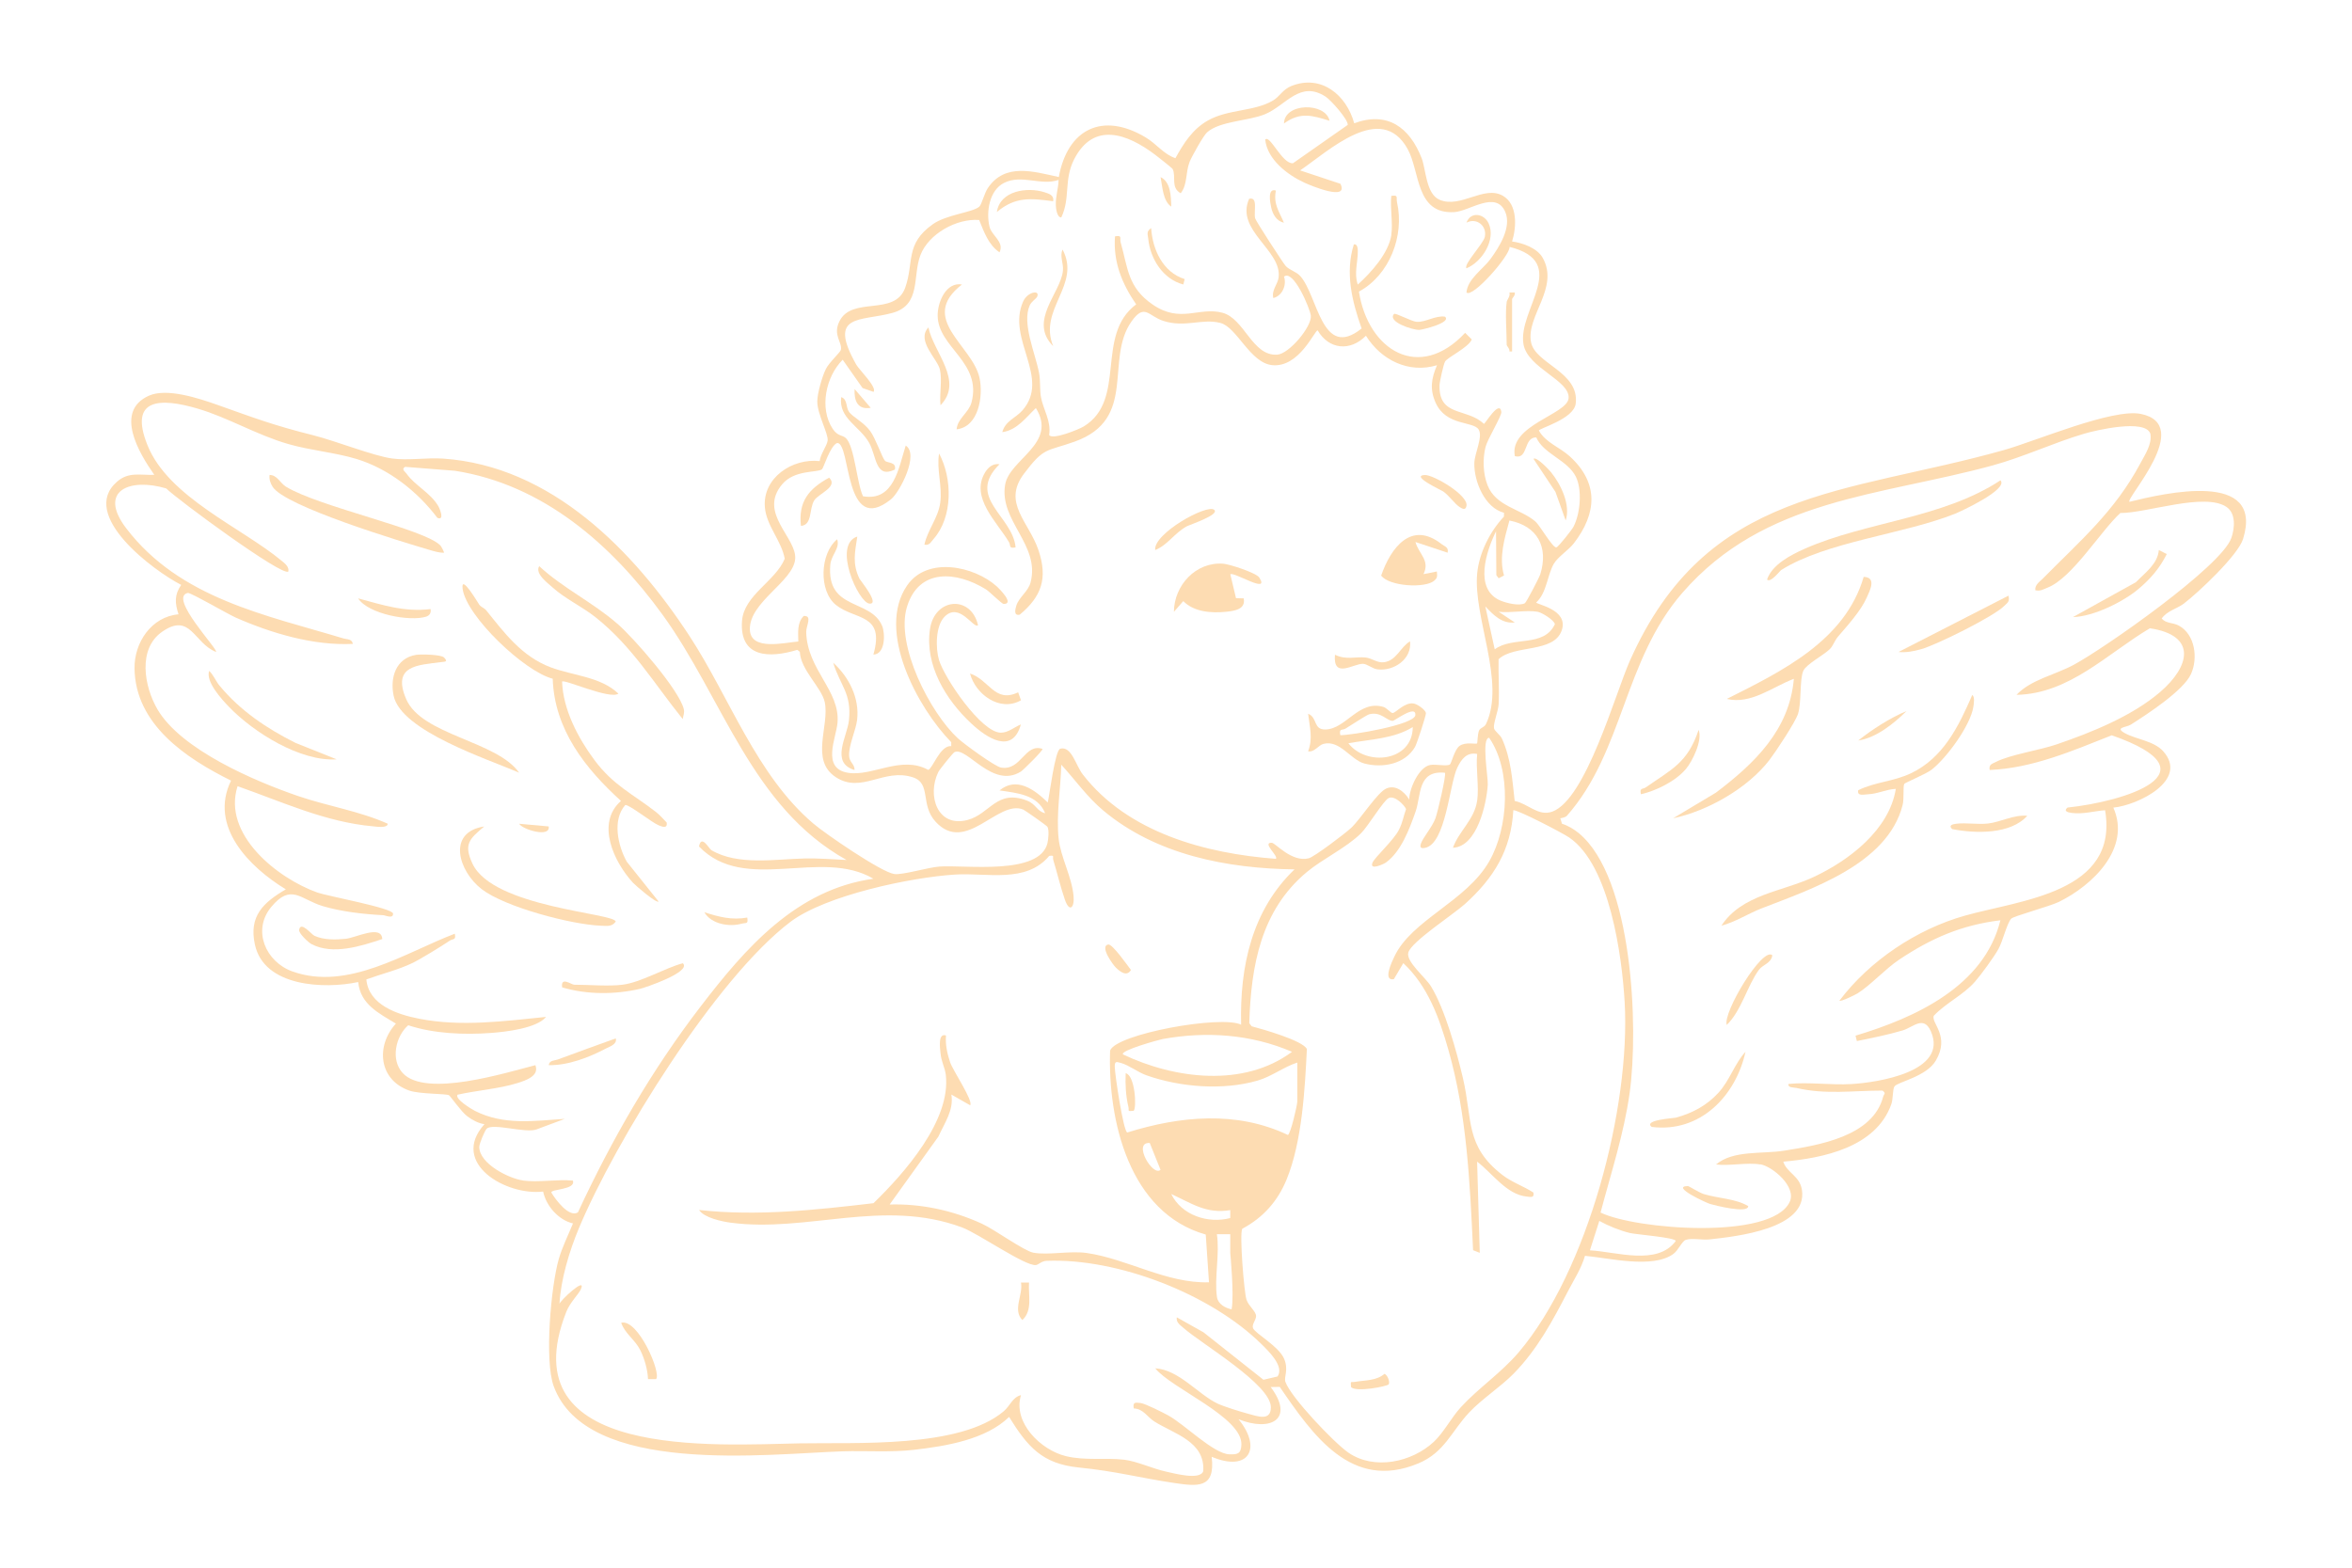 <?xml version="1.0" encoding="UTF-8"?>
<svg xmlns="http://www.w3.org/2000/svg" id="Calque_1" data-name="Calque 1" width="450" height="300" viewBox="0 0 450 300">
  <defs>
    <style>
      .cls-1 {
        fill: #fddcb2;
      }
    </style>
  </defs>
  <path class="cls-1" d="M259.04,23.61c6.4-2.39,10.66.75,12.97,6.69.82,2.11.81,6.84,3.44,7.94,4.03,1.68,8.48-2.84,12.08-.78,2.87,1.64,2.63,6.03,1.77,8.75,2.05.27,4.82,1.27,5.86,3.13,3.23,5.75-3.17,11.07-2.24,16.1.77,4.21,9.28,5.67,8.56,11.78-.36,3.02-7.16,4.76-7.04,5.19,1.27,2.28,3.99,3.18,5.88,4.9,5.58,5.08,5.25,10.89.79,16.67-1.01,1.31-3.03,2.56-3.81,3.89-1.25,2.12-1.37,5.61-3.37,7.41-.17.37,6.28,1.3,4.87,5.36-1.52,4.38-9.09,2.69-12.08,5.51-.07,2.87.17,5.77.01,8.63-.07,1.28-1.06,3.7-.89,4.57.12.59,1.19,1.25,1.53,2.01,1.75,3.91,1.95,7.72,2.43,11.91,2.56.52,4.52,3.01,7.19,2.05,6.43-2.33,12.04-22.53,14.83-28.83,14.72-33.19,41.21-31.81,71.57-40.36,6.17-1.74,20.81-8.03,26.22-6.92,10.21,2.09-3,16.19-2.19,16.82,6.78-1.67,25.82-6.12,21.74,7.11-.96,3.1-8.51,10.21-11.35,12.38-1.2.92-3.23,1.39-4.22,2.84.84.99,2.15.75,3.26,1.35,3.15,1.69,3.72,6.27,2.34,9.29-1.45,3.18-8.46,7.73-11.51,9.67-.87.55-3.14.51-1.15,1.62,2.15,1.21,5.54,1.47,7.33,3.45,5.01,5.56-4.84,10.36-9.52,10.81,3.45,7.79-3.99,14.9-10.44,18.05-1.71.84-8.66,2.71-9.11,3.21-.82.91-1.61,4.32-2.43,5.79-.86,1.55-3.32,4.92-4.51,6.28-2.26,2.57-5.54,4.03-7.88,6.52-.47,1.46,3.16,3.86.4,8.57-1.81,3.08-7.35,4.08-7.9,4.93-.4.61-.22,2.32-.63,3.47-2.96,8.18-12.96,10.25-20.65,10.93.67,2.14,3.16,2.69,3.57,5.42,1.12,7.45-12.55,8.89-17.7,9.46-1.38.15-3.37-.31-4.53.09-.73.25-1.39,1.99-2.41,2.72-3.97,2.83-12.27.74-16.87.33-.7,2.43-2.1,4.55-3.25,6.77-2.91,5.6-5.82,11.1-10.4,15.78-2.43,2.48-6.11,4.87-8.5,7.42-3.4,3.61-4.7,7.66-9.75,9.76-12.75,5.31-20.12-5.35-26.5-14.65l-1.73.03c4.65,6.19-.05,8.62-6.16,6.16,4.57,5.57,1.97,10.18-5.13,7.19.73,6.12-2.66,5.68-7.31,4.99-6.54-.98-11-2.23-18.1-2.94-7.06-.71-9.82-4-13.35-9.68-4.45,4.34-12.07,5.59-18.18,6.29-4.51.52-9.15.15-13.63.29-14.47.48-49.02,4.76-55.32-12.46-1.8-4.91-.53-19.15.98-24.37.63-2.19,1.84-4.65,2.71-6.78-2.75-.63-5.15-3.35-5.71-6.1-7.04.86-17.94-5.42-11.23-12.89-1.23-.19-2.35-.81-3.33-1.55-1.08-.81-3.22-3.86-3.45-3.99-.55-.32-5.62-.2-7.59-.89-5.87-2.05-6.47-8.54-2.57-12.82-3.23-1.96-6.82-3.69-7.21-7.95-6.5,1.38-18.02.93-19.77-7.18-1.18-5.44,1.59-8.02,5.92-10.56-6.96-4.23-14.77-12.03-10.48-20.81-8.61-4.26-18.33-10.74-18.47-21.48-.06-4.96,3.24-9.88,8.42-10.34-.7-2.12-.82-3.74.51-5.63-5.2-2.66-19.64-13.33-12.29-19.74,2.23-1.95,4.41-1.23,7.15-1.32-2.92-4.14-7.73-12.16-1.03-15.15,3.44-1.53,9.56.51,13.13,1.77,7.21,2.56,10.7,3.9,18.32,5.81,4.22,1.06,11.52,3.96,15.07,4.44,3.02.42,6.63-.19,9.73.02,20.71,1.41,36.48,17.6,47.17,33.95,7.72,11.82,12.78,26.59,23.68,35.88,2.33,1.99,13.02,9.32,15.5,9.67,1.59.22,6.45-1.27,8.63-1.43,4.87-.36,19.15,1.77,20.68-4.48.18-.74.34-2.53,0-3.12-.14-.25-4.36-3.2-4.64-3.31-4.86-1.97-10.94,8.61-16.74,2.36-3.01-3.25-.82-7.34-4.32-8.51-5.61-1.87-9.87,3.2-14.82-.06s-1.14-9.81-2.09-14.34c-.58-2.76-4.63-6.18-4.77-9.63l-.48-.38c-5.28,1.61-11.09,1.59-10.58-5.53.35-4.92,6.4-7.6,8.17-11.9-.61-3.44-3.51-6.31-3.8-9.87-.46-5.62,5.26-9.41,10.49-8.82.11-1.28,1.37-2.88,1.52-3.91.19-1.28-2.01-5.1-1.98-7.55.02-1.54.92-4.69,1.62-6.12.64-1.32,2.81-3.24,2.9-3.72.29-1.46-1.6-2.8-.28-5.46,2.42-4.88,10.59-.86,12.58-6.42,1.73-4.85-.08-8.36,5.3-12.16,2.61-1.84,7.56-2.23,8.86-3.34.49-.42.96-2.56,1.67-3.6,3.3-4.85,8.71-3.13,13.56-2.08,1.67-9.17,8.34-12.52,16.59-7.6,2.15,1.28,3.46,3.24,5.72,3.99,1.58-2.84,3.25-5.52,6.18-7.19,3.89-2.23,8.89-1.68,12.55-3.88,1.21-.73,1.81-2.08,3.43-2.73,5.74-2.31,10.57,1.71,12.05,7.13ZM266.19,44.93c.34-2.22-.25-5.13,0-7.44,1.46-.23.89.3,1.1,1.23,1.45,6.4-1.44,13.92-7.29,17.08,1.76,11.25,11.53,17.32,20.32,7.89l1.27,1.27c-.65,1.58-4.66,3.4-5.12,4.25-.29.53-1.03,3.81-1.05,4.5-.17,6.13,5.28,4.29,8.49,7.41.23,0,3.01-4.74,3.34-2.29.1.72-2.67,5.25-3.03,6.71-.57,2.26-.48,5.08.37,7.27,1.59,4.14,6.35,4.54,9.17,6.99.9.78,3.32,5.11,4.02,4.95.37-.08,2.96-3.35,3.26-3.93,1.31-2.49,1.71-7.02.48-9.56-1.57-3.23-6.24-4.39-7.59-7.56-2.5-.03-1.48,4.3-4.1,3.59-1.14-5.93,9.96-7.95,10.28-11.05.36-3.45-7.84-5.76-8.63-10.38-1.12-6.62,9.06-15.67-2.65-18.61.07,1.69-7.14,9.88-8.25,8.72.17-2.56,3.23-4.52,4.61-6.43,1.66-2.28,4.05-6.05,2.82-8.96-1.79-4.23-6.85-.16-9.76.01-7.45.44-6.52-7.76-8.95-12.11-5.08-9.09-15.07.4-20.55,4.13l7.71,2.56c1.69,3.42-5.63.38-6.95-.24-3.23-1.5-7.06-4.44-7.44-8.22.9-1.02,3.24,4.7,5.31,4.53l10.48-7.34c.09-1.04-3.25-4.77-4.23-5.4-4.9-3.19-7.57,1.66-11.56,3.34-3.17,1.33-8.69,1.3-11.14,3.5-.68.61-2.93,4.62-3.33,5.65-.8,2.08-.37,4.3-1.7,5.99-1.95-1.07-.84-3.17-1.53-4.62-.1-.21-2.85-2.36-3.39-2.77-5.3-3.99-11.73-6.39-15.46.88-2.03,3.96-.68,7.42-2.47,11.14-.84.01-1.02-1.77-1.04-2.32-.06-1.77.48-3.16.53-4.86-3.37,1.18-7.08-1.14-10.46.58-2.79,1.42-3.42,5.5-2.78,8.3.42,1.86,2.9,2.9,1.94,4.98-2.13-1.43-2.99-3.97-3.9-6.19-4.31-.34-9.67,2.65-11.23,6.71s.18,9.55-5.36,11.07c-6.11,1.68-12.51.03-6.91,9.92.53.94,4.07,4.4,3.28,5.19l-2.08-.73-3.81-5.42c-3.22,3.22-4.52,9.25-1.92,13.21.98,1.49,1.87,1.15,2.55,1.81,1.66,1.62,2.08,8.64,3.26,11.11,5.94,1.02,6.81-5.45,8.17-9.7,2.63,1.65-1.13,8.93-2.82,10.28-9.04,7.25-7.61-10.78-10.28-10.78-1.33.45-2.63,4.82-2.91,5.03-.92.71-5.24.03-7.64,2.89-4.64,5.52,2.84,10.19,2.5,14.28-.36,4.34-8.8,8.22-8.67,13.5.11,4.15,6.61,2.51,9.27,2.29-.02-1.69-.27-3.57,1.03-4.88,1.73-.12.45,1.88.48,3.08.19,7.24,6.51,11.18,5.99,17.35-.25,2.94-3.14,8.76,2.03,9.58,4.65.74,10.19-3.4,15.32-.56.84-.2,2.27-4.74,4.41-4.55v-.75c-6.46-6.6-14.41-21.36-8.43-30.01,3.84-5.57,12.78-3.73,17.17.22.42.38,3.45,3.39,1.28,3.33-.36,0-2.73-2.39-3.37-2.78-5.66-3.5-12.83-4.08-15.11,3.31s4.48,20.34,9.72,25.18c1.15,1.06,7.1,5.42,8.28,5.61,3.88.64,4.51-4.72,7.92-3.58.2.22-3.66,4.04-4.13,4.34-5.43,3.41-10.35-4.84-12.71-3.72-.27.13-2.83,3.27-3.1,3.82-2.18,4.48-.18,10.67,5.58,9.17,4.32-1.13,5.58-5.96,11.4-3.71,1.76.68,1.88,2.06,3.47,2.41-1.46-3.57-5.38-3.86-8.73-4.36,3.27-2.72,6.75-.12,9.23,2.31.33-1.43,1.4-10.03,2.38-10.29,2.16-.59,2.99,3.21,4.3,4.9,8.63,11.16,23.49,15.16,36.96,16.17.57-.51-2.76-3.17-.77-3.07.68.03,3.79,3.78,7.05,2.97,1.07-.27,6.99-4.76,8.1-5.8,1.93-1.81,5.06-6.88,6.82-7.59,2.21-.9,4.03,1.57,4.31,2.17,0-2.08,1.84-6.25,4.02-6.64,1.05-.19,3.14.29,3.76-.09.28-.17.89-2.87,1.84-3.55,1.19-.85,3.13-.27,3.36-.49.09-.08.09-1.73.37-2.43.24-.61,1.01-.58,1.34-1.27,3.82-8.04-2.51-20.48-1.68-28.88.38-3.87,2.45-8,5.11-10.81l.02-.74c-3.69-.95-5.76-6.02-5.68-9.5.04-1.87,1.68-5.04.83-6.43-1.02-1.65-6.21-.62-8.23-5.12-1.16-2.58-.83-4.66.26-7.19-5.43,1.64-10.69-.99-13.6-5.64-3,3.05-7.08,2.66-9.24-1.03-.58,0-3.53,7.16-8.68,6.66-4.26-.42-6.75-7.27-9.93-8.08-3.55-.91-6.7.96-10.91-.39-2.87-.92-3.58-3.44-6.08.09-5.2,7.35,1.22,18.68-10.88,23.01-5.44,1.95-5.81.95-9.73,6.18-4.17,5.56.99,9.19,2.81,14.63,1.77,5.3.63,8.8-3.6,12.31-1.21.26-.85-1.04-.66-1.69.48-1.63,2.28-2.73,2.73-4.46,1.91-7.21-6.05-11.81-4.86-18.73.84-4.9,10.1-7.84,5.88-14.66-1.9,1.81-3.6,4.22-6.42,4.61.55-2.14,2.58-2.72,3.82-4.13,5.53-6.26-3.08-13.67.17-20.88.85-1.88,3.27-2.27,2.68-.92-.17.4-1.08.9-1.42,1.66-1.54,3.44,1.05,9.13,1.77,12.89.32,1.67.11,3.28.38,4.71.44,2.36,1.98,4.54,1.56,7.22.61,1,5.68-1.07,6.62-1.64,8.34-5.1,2.1-17.44,10.03-23.36-2.71-3.96-4.42-8.1-4.05-13.02,1.48-.25.85.33,1.09,1.19,1.39,4.85,1.31,8.57,6.13,11.87,5.34,3.66,8.85.37,13.33,1.56,4.24,1.12,5.71,8.36,10.51,8.02,2.26-.16,6.61-5.35,6.41-7.44-.13-1.34-3.34-8.96-5.13-7.49.54,1.59-.31,3.67-2.05,4.1-.38-1.5.85-2.66,1.01-3.9.71-5.25-8.35-9.04-5.63-15.1,1.75-.41.84,2.38,1.14,3.73.12.53,5.21,8.34,5.81,9.08.67.82,2.03,1.1,2.81,1.96,3.42,3.76,4.11,16.19,11.76,10.05-1.84-5.17-3.19-10.69-1.49-16.09.68-.16.76.83.76,1.27.02,2.06-.76,4.35,0,6.42,2.55-2.31,5.87-5.97,6.42-9.5ZM100.1,225.92c2.9.39,6.51-.28,9.5,0,.67,1.79-4.33,1.6-4.1,2.3.76,1.32,3.38,4.85,5.07,3.79,6.46-13.92,14.13-27.24,23.48-39.41,8.54-11.13,18.26-22.38,33.06-24.44-10.11-5.96-24.58,2.95-33.37-6.17.44-2.42,1.94.46,2.36.7,5.12,3.01,12.31,1.7,17.89,1.59,2.68-.05,5.33.16,7.98.29-18.22-10.14-23.61-30.93-35.21-46.94-9.71-13.39-22.84-24.91-39.73-27.54l-9.51-.75c-.81.44-.03.89.25,1.29,1.69,2.37,4.56,3.62,6.09,6.23.31.54,1.24,2.83-.18,2.24-3.82-5.07-9.33-9.39-15.44-11.26-4.18-1.27-8.75-1.62-13.06-2.86-5.99-1.71-11.56-5.08-17.35-6.78-7.04-2.07-13.3-2.12-9.6,7.03,4.02,9.96,18,15.72,25.66,22.09.63.52,1.44,1.12,1.28,2.05-1.11,1.06-21.35-13.87-23.37-15.9-6.96-2.08-13.16.42-7.64,7.64,10.27,13.45,26.76,16.59,41.57,21.07.69.21,1.6.04,1.78,1.04-7.51.37-15.58-2.03-22.42-5.04-1.43-.63-8.63-4.81-9.14-4.71-3.84.78,5.87,10.84,5.38,11.29-4.24-1.66-4.87-7.65-10.3-3.87-4.73,3.29-3.45,10.47-.92,14.83,4.51,7.75,18.7,13.81,27,16.64,5.65,1.93,11.6,2.83,17.07,5.27,0,.92-2.22.55-2.81.5-9.12-.81-17.41-4.7-25.92-7.68-2.95,9.23,7.63,17.63,15.29,20.36,1.91.68,14.39,2.95,14.46,4.02s-1.52.33-1.83.31c-3.75-.19-8.04-.67-11.62-1.74-4.28-1.29-6.05-4.45-9.87.18-3.69,4.48-1.02,10.49,4.04,12.31,10.58,3.82,21.65-3.61,31.09-7.21.29,1.3-.33.9-.96,1.33-1.56,1.06-5.67,3.57-7.14,4.28-2.78,1.33-5.93,2.08-8.82,3.14.46,4.91,5.94,6.71,10.15,7.53,7.99,1.56,16.23.45,24.24-.36-1.78,2.18-7.69,2.86-10.53,3.07-5.17.38-10.92.15-15.85-1.47-2.45,2.15-3.38,6.64-1.05,9.15,4.41,4.76,19.72-.07,25.38-1.51.8,2.02-1.74,2.9-3.49,3.44-3.42,1.07-7.87,1.41-11.4,2.21-.58.81,2.69,2.77,3.32,3.09,5.5,2.8,11.32,1.93,17.21,1.53l-5.42,2.02c-2.06.79-8.3-1.25-9.52-.15-.38.35-1.45,2.91-1.44,3.53.06,3.22,5.7,6.04,8.42,6.4ZM336.79,222.84c-2.43-.44-5.9.32-8.47,0,3.34-2.79,8.77-1.96,13.02-2.64,6.64-1.06,16.97-2.7,18.96-10.33.14-.53.63-.6-.13-1.17-5.7,0-10.78.81-16.46-.5-.57-.13-1.66,0-1.53-.77,4.01-.4,8.06.26,12.08.02,4.94-.3,18.57-2.34,15.17-10.08-1.38-3.15-3.42-.76-5.41-.18-2.89.85-5.8,1.44-8.75,2.03l-.26-1.03c11.4-3.42,24.61-9.43,27.72-22.08-7.45.91-13.23,3.43-19.38,7.54-2.65,1.77-5.5,4.93-7.97,6.46-.47.29-3.18,1.62-3.45,1.39,5.75-7.64,14.78-13.68,24.02-16.28,10.68-3.01,29.49-4.37,26.81-20.17-2.14.16-4.23.81-6.43.51-.7-.09-1.59-.34-.76-1.02,10.69-1.11,29-6.65,8.47-13.83-7.52,2.97-15.15,6.29-23.36,6.64-.21-1.09.51-1.19,1.25-1.57,2.74-1.39,8.26-2.2,11.56-3.33,6.65-2.28,14.4-5.39,19.78-10,5.78-4.96,7.1-10.87-1.94-12.22-8.16,4.84-15.39,12.54-25.52,12.74,2.74-2.91,7.33-3.8,10.94-5.74,5.87-3.16,28.21-18.78,30.16-24.26.66-1.86.91-4.71-.91-5.95-4.16-2.84-15.32,1.19-20.32,1.15-3.85,3.54-9.21,12.45-13.94,14.29-.79.31-1.35.72-2.33.49-.13-1.05.88-1.66,1.53-2.32,7.05-7.15,13.66-12.74,18.58-21.98.91-1.71,2.26-3.68,1.9-5.65-.95-2.91-10.52-.64-12.68,0-5.85,1.73-11.56,4.45-17.54,6.08-21.51,5.88-43.6,6.28-59.32,24.37-11.24,12.94-11.25,30.36-22.07,42.64-.27.31-.86.43-1.28.5l.32,1.05c1.14.33,2.32,1.06,3.23,1.81,10.32,8.54,11.46,37.15,9.72,49.67-1.09,7.84-3.56,15.31-5.57,22.92,6.62,3.25,32.79,5.33,36.2-2.06,1.32-2.87-3.26-6.75-5.64-7.18ZM291.76,115.42c.27-.16,2.73-4.87,2.94-5.53,1.61-5.22-.56-9.25-5.91-10.28-.92,3.4-2.05,7.03-1.03,10.52l-1.03.53-.44-.59-.06-8.4c-1.85,3.77-4.3,11.08.85,13.26,1.14.48,3.63,1.1,4.69.49ZM294.18,117.07c-2.15-.38-5.18.28-7.44,0l3.08,2.05c-2.47.27-4.11-1.45-5.64-3.08l1.8,8.22c3.47-2.58,9.38-.29,11.51-4.81-.13-.79-2.52-2.25-3.3-2.38ZM282.62,153.27c.39-2.72-.28-6.17,0-8.99-1.99-.39-3.02,1-3.8,2.62-1.53,3.2-2.18,14.64-6.21,15.36-.7.13-.99-.04-.77-.77.35-1.15,2.18-3.2,2.8-4.9.41-1.1,2.13-8.4,1.81-8.71-5.28-.53-4.52,4.33-5.61,7.43-1.17,3.33-2.77,7.65-5.68,9.75-.36.26-3.22,1.62-2.56.02.41-1,4.05-4.29,5.04-6.26.78-1.55.8-2.39,1.38-3.99-.3-.72-2.16-2.68-3.33-2.11-1.02.5-3.96,5.45-5.33,6.78-2.84,2.78-7.26,4.83-10.33,7.38-8.79,7.32-10.68,17.95-11.01,28.92l.46.6c2.01.52,9.8,2.73,10.56,4.35-.38,7.75-.92,17.69-3.86,24.92-1.7,4.18-4.5,7.34-8.5,9.47-.57.93.35,12.25.81,13.58.43,1.25,1.8,2.21,1.83,3.11.02.75-.87,1.64-.58,2.34.45,1.06,4.9,3.42,5.94,5.84.92,2.14-.07,3.48.25,4.43,1.02,2.93,9.3,11.65,12.06,13.55,4.94,3.4,12.14,1.84,16.34-2.08,1.88-1.75,3.39-4.69,5.18-6.63,3.43-3.73,7.66-6.51,11.06-10.5,13.22-15.58,21.42-46.85,20.27-67.01-.51-8.82-2.84-26.2-10.61-31.5-1.26-.86-9.7-5.26-10.69-5.23-.43,7.67-3.74,12.98-9.26,17.96-2.21,1.99-10.16,7.15-10.82,9.24-.55,1.74,3.25,4.75,4.33,6.52,2.67,4.36,4.91,12.45,6.1,17.52,1.88,8.01.38,13.04,7.59,18.59,1.79,1.38,4.02,2.12,5.9,3.34.22,1.07-.53.85-1.28.77-3.87-.38-6.62-4.52-9.49-6.68l.51,17.45-1.28-.51c-.61-12.9-1.17-25.92-4.74-38.39-1.74-6.09-3.91-12.14-8.61-16.54l-1.81,3.07c-2.19.41-.34-3.4.08-4.29,3.3-7.07,13.78-10.57,18.18-18.28,3.71-6.5,4.28-17.36-.02-23.62-1.54-.02-.18,7.59-.27,8.97-.23,3.71-2.06,11.89-6.66,12.07,1.08-3.12,4.11-5.39,4.62-8.98ZM247.71,166.37c-12.88-.16-26.53-2.77-36.69-11.32-3.05-2.57-5.3-5.81-7.97-8.71-.11,4.66-.99,9.43-.51,14.11.36,3.52,2.54,7.34,2.86,11.04.2,2.25-.8,3.2-1.68.62s-1.45-5.07-2.21-7.57c-.17-.57.36-.92-.77-.75-4.42,5.3-11.91,3.19-18,3.57-8.43.52-24.77,3.96-31.51,9.05-14.27,10.79-33.51,41.98-40.47,58.62-1.82,4.35-3.47,9.8-3.72,14.5.03-.56,5.24-5.41,4.1-2.83-.45,1.02-2.07,2.49-2.81,4.38-11.12,28.36,28.72,25.42,44.64,25.13,10.75-.2,30.63.98,39.05-6.13,1.27-1.07,1.66-2.68,3.32-3.1-1.62,5.23,3.79,10.52,8.61,11.68,3.73.9,7.53.26,11.13.68,2.42.28,5.58,1.76,7.99,2.27,1.45.31,6.54,1.73,7.14-.08.4-5.69-5.63-7.15-9.36-9.51-1.32-.83-2.11-2.44-3.93-2.49-.22-1.24.26-1.16,1.3-1.04.88.1,4.34,1.85,5.32,2.39,3.11,1.71,8.62,7.29,11.62,7.42,1.63.07,2.28-.1,2.35-1.83.22-5.28-13.41-10.76-16.48-14.62,4.54.26,8.28,5.06,11.97,6.77,1.23.57,4.37,1.55,5.78,1.92,1.84.49,4.37,1.48,4.37-1.24,0-4.37-13.22-12.09-16.71-15.17-.63-.56-1.46-1.06-1.29-2.04l5.1,2.86,11.48,9.09,2.7-.63c1.35-1.97-1.8-4.92-3.09-6.2-9.71-9.58-27.52-16.48-41.12-15.93-.95.04-1.53.75-2.03.81-2.06.23-11-6.04-14.12-7.2-15.07-5.61-29.59,1.04-44.28-.91-1.7-.23-5.09-.95-6.04-2.43,11.18,1.23,22.26,0,33.37-1.3,5.88-5.71,14.89-15.87,13.83-24.6-.17-1.36-.86-2.47-1.01-4.13-.09-.94-.52-3.91,1.05-3.36-.14,1.78.24,3.45.79,5.12.52,1.58,4.52,7.45,3.83,8.23l-3.59-2.05c.5,3.02-1.31,5.42-2.48,8.04l-9.33,13c6.1-.17,12.1,1.14,17.64,3.67,2.46,1.12,8.07,5.22,9.85,5.55,2.83.53,6.95-.4,10.21.06,7.78,1.12,15.26,5.85,23.4,5.61l-.62-9.14c-14.63-4.14-18.75-21.76-18.3-35.2,1.09-3.17,21.25-6.84,25.07-4.96-.29-11.06,2.05-21.94,10.27-29.77ZM247.2,201.28c-7.83-3.36-16.37-3.97-24.77-2.44-.55.1-8.16,2.17-7.57,2.94,9.9,4.71,23.1,6.37,32.34-.5ZM248.22,203.33c-2.6.84-4.95,2.69-7.59,3.45-6.65,1.93-14.82,1.28-21.3-1.01-1.63-.58-3.33-1.93-4.84-2.35-.91-.25-1.21-.39-1.21.69.01,1.46,1.66,12.46,2.4,12.61,10.09-3.15,20.93-4.2,30.72.47.51-.1,1.81-5.71,1.81-6.42v-7.44ZM219.98,218.73c-3.37-.24.59,6.52,2.06,5.13l-2.06-5.13ZM235.39,231.57c-4.59.79-7.45-1.33-11.3-3.08,1.99,4.09,7.07,5.72,11.29,4.6v-1.52ZM304.19,239.27c5.07.27,12.9,3,16.43-1.79-.12-.68-7.5-1.23-8.75-1.52-1.87-.44-4.19-1.38-5.88-2.32l-1.8,5.63ZM235.39,236.18h-2.57c.58,3.7-.52,8.43.02,12.04.2,1.32,1.57,2.1,2.8,2.34.52-2.71-.26-10.79-.26-10.79v-3.59Z"></path>
  <path class="cls-1" d="M250.28,143.77c.96-2.53.28-4.65,0-7.18,1.84.73.93,3.06,3.32,3.01,3.93-.09,6.36-5.72,11.08-4.32.65.19,1.4,1.17,1.77,1.17.56,0,2.27-2.09,3.99-1.83.69.1,2.21,1.13,2.38,1.82.08.33-1.72,5.86-2.09,6.5-1.9,3.29-6.21,4.09-9.69,3.17-2.64-.7-4.65-4.55-7.81-3.76-.98.24-1.72,1.64-2.96,1.43ZM256.44,140.69c2.02.03,14.24-1.99,14.36-3.85.14-2.06-3.94,1.1-4.35,1.11-1.13.01-2.19-1.84-4.49-1.26-.48.12-3.65,2.21-4.51,2.73-.65.39-1.3-.1-1.01,1.27ZM257.98,142.23c3.46,4.49,12.28,3.51,12.32-3.09-3.7,2.26-8.16,2.33-12.32,3.09Z"></path>
  <path class="cls-1" d="M240.92,110.5c2.14,3.33-4.79-1.11-5.53-.61l1.09,4.58,1.47.04c.43,2.06-1.7,2.39-3.34,2.56-2.82.29-6.15.06-8.22-2.04l-1.79,2.05c.04-5.04,4.16-9.59,9.42-9.21,1.23.09,6.33,1.76,6.89,2.63Z"></path>
  <path class="cls-1" d="M276.97,105.77l-6.16-2.05c.64,2.31,2.84,3.5,1.54,6.15l2.56-.51c.06.84.18,1.19-.53,1.78-1.73,1.46-8.54,1.1-10.13-.99,1.86-5.34,5.75-10.58,11.55-6.04.62.49,1.4.59,1.17,1.65Z"></path>
  <path class="cls-1" d="M187.12,119.63c-.78.86-3.56-4.59-6.45-1.56-1.69,1.77-1.68,6.01-1.01,8.25,1.03,3.42,8.06,13.84,11.81,13.89,1.4.02,2.63-1.08,3.85-1.58-1.62,5.85-6.53,2.59-9.53-.22-4.83-4.51-8.86-11.12-7.87-17.97.87-6.08,7.85-6.61,9.2-.82Z"></path>
  <path class="cls-1" d="M184.05,54.44c-8.48,6.59,2.05,11.62,3.37,17.93.72,3.44-.16,9.3-4.39,9.79.14-2.05,2.32-3.19,2.84-5.12,2.07-7.79-6.47-10.53-6.47-16.7,0-2.53,1.59-6.42,4.66-5.9Z"></path>
  <path class="cls-1" d="M167.1,125.28c2.27-7.96-3.51-6.57-7.17-9.52-3.33-2.68-3.05-9.85.24-12.56.6,1.74-1.15,2.97-1.31,4.88-.77,8.84,7.69,6.44,9.91,11.68.6,1.41.66,5.43-1.67,5.51Z"></path>
  <path class="cls-1" d="M163.51,147.36c-4.72-1.4-1.4-6.4-1.08-9.55.53-5.13-1.67-6.58-3.02-10.99,3.05,2.76,5.09,6.84,4.57,11-.24,1.92-1.58,4.72-1.53,6.74.03,1.37,1.08,1.6,1.05,2.79Z"></path>
  <path class="cls-1" d="M176.86,104.23c.59-2.77,2.65-5.15,3.03-8,.44-3.25-.73-6.28-.22-9.45,2.58,4.8,2.65,12.18-1.07,16.38-.51.58-.78,1.27-1.75,1.07Z"></path>
  <path class="cls-1" d="M255.42,125.29c2.07,1.05,3.94.34,5.83.53,1.22.12,2.25,1.08,3.54.91,2.41-.31,3.12-2.9,4.99-4.01.39,3.44-3.14,5.76-6.23,5.37-.97-.12-1.98-1.03-2.75-1.06-1.86-.06-5.8,2.98-5.39-1.75Z"></path>
  <path class="cls-1" d="M169.31,88.17c.49.49,2.24.17,1.9,1.69-3.76,1.8-3.47-2.52-4.91-5.1-1.8-3.22-5.91-4.7-5.35-8.76,1.25.41.83,1.92,1.51,2.85s2.83,1.98,4.05,3.66c1.03,1.41,2.31,5.17,2.81,5.66Z"></path>
  <path class="cls-1" d="M191.23,88.84c-6.47,6.41,2.54,9.87,3.08,15.91-1.37.28-.88-.35-1.27-1.01-2.27-3.84-7.45-8.52-4.58-13.32.6-1,1.52-1.78,2.78-1.58Z"></path>
  <path class="cls-1" d="M179.94,77.54c-.22-2.14.35-4.77-.11-6.82s-4.59-5.54-2.2-8.06c.97,4.75,6.84,10.26,2.31,14.89Z"></path>
  <path class="cls-1" d="M201.5,66.24c-4.77-4.8,1.39-10.11,1.86-14.37.17-1.51-.66-2.8-.06-4.11,3.6,6.79-4.7,11.38-1.8,18.48Z"></path>
  <path class="cls-1" d="M164.02,102.69c-.45,3.04-.98,5.13.42,8.06.17.35,4,4.94,1.9,4.76s-7.11-11.27-2.32-12.83Z"></path>
  <path class="cls-1" d="M194.8,132.48l.54,1.53c-4.04,2.3-8.71-1.14-9.75-5.12,3.69,1.19,4.72,5.75,9.22,3.59Z"></path>
  <path class="cls-1" d="M232.31,97.56c1.12.95-4.7,2.85-5.29,3.18-2.39,1.34-3.59,3.54-6,4.52-.42-3.11,9.9-8.87,11.29-7.7Z"></path>
  <path class="cls-1" d="M201.5,38.51c-4.33-.57-7.24-.91-10.77,2.06.58-4.09,5.84-4.85,9.15-3.77.86.28,1.82.57,1.62,1.71Z"></path>
  <path class="cls-1" d="M153.24,100.64c-.53-4.67,1.52-7.11,5.39-9.23,1.84,1.74-2.03,3.05-2.84,4.34-1.03,1.65-.32,4.7-2.55,4.89Z"></path>
  <path class="cls-1" d="M280.58,51.35c-.65-.71,3.24-4.71,3.51-6.03.43-2.11-1.57-3.72-3.52-2.71.84-2.22,3.38-1.72,4.24.12,1.46,3.13-1.26,7.4-4.23,8.61Z"></path>
  <path class="cls-1" d="M299.56,99.61l-1.96-5.48-4.2-6.32c.53-.52,2.97,2.09,3.35,2.55,1.9,2.34,3.8,6.3,2.8,9.25Z"></path>
  <path class="cls-1" d="M272.61,90.9c1.62-.07,8.32,3.84,7.97,5.88-.14.81-.62.71-1.29.27-1.01-.66-1.96-2.15-3.16-3-.33-.23-6.39-3.03-3.52-3.15Z"></path>
  <path class="cls-1" d="M276.46,60.6c1.34,1.14-4.33,2.51-4.93,2.53-1.27.03-6.14-1.55-4.82-3.04.26-.3,3.35,1.46,4.4,1.5,1.69.07,3.54-1.25,5.35-.99Z"></path>
  <path class="cls-1" d="M254.38,23.11c-3.35-1.03-5.61-1.74-8.72.52.06-3.99,7.97-4.09,8.72-.52Z"></path>
  <path class="cls-1" d="M226.66,53.41l-.26,1.03c-3.87-1-6.33-4.9-6.71-8.74-.09-.9-.42-1.38.56-2.05.25,4.08,2.23,8.45,6.41,9.76Z"></path>
  <path class="cls-1" d="M288.27,57.77c.06-.41.74-1.1.52-1.8h1.02c.17.53-.51,1.09-.51,1.28v10.01h-.51c.12-.49-.52-1.04-.52-1.28,0-2.48-.31-5.9,0-8.21Z"></path>
  <path class="cls-1" d="M244.11,36.46c-.51,2.61.62,3.98,1.54,6.16-1.41-.31-2.15-1.59-2.44-2.94-.2-.91-.76-3.74.9-3.22Z"></path>
  <path class="cls-1" d="M224.09,39.54c-1.6-1.07-1.7-3.9-2.04-5.65,1.96.94,1.99,3.72,2.04,5.65Z"></path>
  <path class="cls-1" d="M166.59,78.04c-2.51.44-3.21-1.38-3.08-3.59l3.08,3.59Z"></path>
  <path class="cls-1" d="M125.51,263.91h-1.53c-.06-1.79-.67-3.89-1.45-5.48-1.02-2.08-2.97-3.21-3.68-5.3,3.24-.84,7.76,9.73,6.67,10.78Z"></path>
  <path class="cls-1" d="M196.88,245.43c-.17,2.39.74,5.33-1.28,7.18-1.91-1.95.18-4.83-.26-7.18h1.54Z"></path>
  <path class="cls-1" d="M213.5,185.17c-.51-.48-3.19-4.11-1.46-4.43.78-.14,3.71,4.05,4.34,4.88-.8,1.36-2.08.32-2.88-.45Z"></path>
  <path class="cls-1" d="M92.98,116.74c3.53,4.37,6.83,8.88,12.4,10.97,4.22,1.58,9.57,1.79,12.94,5.03-1.64,1.18-10.35-2.81-10.78-2.31.19,5.33,3.02,10.75,6.18,15,3.6,4.85,7.28,6.46,11.75,9.93.77.6,1.4,1.34,2.08,2.03.21,1.27-.89.8-1.56.53-1.22-.49-5.66-4.01-6.36-3.87-2.53,2.86-1.41,7.79.29,10.85l6.09,7.62c-.41.41-4.42-3.07-4.89-3.58-3.65-3.95-7.17-11.41-2.31-15.67-6.85-6.22-12.74-13.68-13.06-23.39-5.42-1.37-16.51-11.94-17.23-17.17-.43-3.1,2.98,2.75,3.18,3.01.35.47.96.64,1.27,1.02Z"></path>
  <path class="cls-1" d="M84.95,125.81c.84.89.2.79-.62.9-4.25.58-9.43.56-6.61,7.09,2.98,6.9,17.37,7.99,21.6,14.07-5.88-2.58-22.6-7.95-24.01-14.74-.72-3.46.44-7.17,4.27-7.81.95-.16,4.84-.06,5.36.49Z"></path>
  <path class="cls-1" d="M92.65,158.15c-2.81,2.38-4.01,3.38-2.25,7.13,3.95,8.43,27.36,9.45,27.4,11.09-.73,1.03-1.74.81-2.8.78-5.63-.2-18.35-3.55-22.82-6.98s-6.73-10.93.47-12.01Z"></path>
  <path class="cls-1" d="M84.27,104.4c.19.21.75,1.32.68,1.37-.96.03-1.88-.28-2.79-.54-5.33-1.57-27.7-8.33-30.01-12.09-.42-.69-.68-1.42-.57-2.25,1.46,0,2,1.55,3.14,2.25,6.31,3.86,26.66,8.14,29.55,11.26Z"></path>
  <path class="cls-1" d="M118.1,119.34c3.2,2.78,11.81,12.65,12.72,16.33.19.77-.1,1.22-.19,1.94-5.53-6.85-9.67-13.93-16.7-19.5-2.58-2.04-5.79-3.52-8.19-5.68-1.02-.92-3.42-2.65-2.58-4.09,4.57,4.23,10.23,6.91,14.93,11Z"></path>
  <path class="cls-1" d="M42.03,131.24c3.91,4.74,9.02,8.18,14.5,10.92l7.88,3.15c-6.93.46-15.85-5.13-20.55-9.99-1.44-1.49-4.56-4.88-3.84-6.94.86.83,1.26,1.96,2.01,2.87Z"></path>
  <path class="cls-1" d="M119.1,188.44c3.57-.45,7.98-3.15,11.55-4.11,1.73,1.68-7.37,4.71-8.19,4.9-4.89,1.11-10.08,1.13-14.91-.28-.32-2.16,1.78-.51,2.31-.51,2.81,0,6.6.34,9.24,0Z"></path>
  <path class="cls-1" d="M73.14,179.7c-4.05,1.35-9.46,3.11-13.54.97-.59-.31-2.5-2.08-2.37-2.75.33-1.72,2.32.88,2.94,1.16,1.81.82,4.04.77,5.99.57s6.84-2.78,6.98.05Z"></path>
  <path class="cls-1" d="M82.38,116.56c.14.7-.18,1.24-.86,1.45-3.05.96-11.02-.45-13-3.5,4.7,1.26,8.84,2.65,13.86,2.05Z"></path>
  <path class="cls-1" d="M117.81,198.71c.31,1.12-1.12,1.54-1.89,1.94-3.2,1.7-7.3,3.27-10.94,3.18.16-.97,1.08-.84,1.74-1.08,3.68-1.37,7.4-2.71,11.1-4.04Z"></path>
  <path class="cls-1" d="M142.97,175.6c.22,1.33-.2.92-1.11,1.17-2.35.65-5.79.07-7.1-2.2,2.81.9,5.24,1.55,8.21,1.02Z"></path>
  <path class="cls-1" d="M104.98,158.15c.36,2.23-5.03.59-5.65-.51l5.65.51Z"></path>
  <path class="cls-1" d="M351.62,121.88c-.61.72-.9,1.71-1.52,2.33-1.17,1.16-4.52,2.9-5.08,4.16-.74,1.68-.31,6.02-1.01,8.23-.49,1.57-4.27,7.27-5.45,8.81-4.17,5.43-11.83,9.78-18.45,11.18l8.18-4.9c7.35-5.55,14.09-12,14.92-21.79-4.09,1.55-8.22,4.96-12.83,3.85,10.49-5.27,22.64-11.13,26.19-23.36,2.49.09,1.23,2.52.6,3.94-1.16,2.62-3.74,5.42-5.55,7.54Z"></path>
  <path class="cls-1" d="M364.34,150.01c-.28.47,0,2.81-.32,4.05-2.88,11.33-17.59,16.11-26.96,19.76-2.57,1-5.06,2.63-7.71,3.32,3.96-6,11.55-6.47,17.64-9.31,6.79-3.17,14.48-9.04,15.73-16.87-1.87.09-3.48.97-5.38,1.04-.74.03-2.07.42-1.81-.78,3.26-1.6,6.71-1.64,10.1-3.25,6.18-2.94,9.12-9,11.72-14.98.51.36.3,1.68.21,2.26-.56,3.6-5.13,9.81-7.99,12.04-1.09.85-5.08,2.47-5.23,2.72Z"></path>
  <path class="cls-1" d="M340.83,109.05c-.33.21-2.03,2.54-2.75,1.86.97-2.88,4.6-4.74,7.19-5.89,11.74-5.2,26.31-5.77,37.47-13.1,1.61,1.72-7.73,6.01-8.73,6.41-9.85,3.92-24.52,5.3-33.18,10.73Z"></path>
  <path class="cls-1" d="M363.23,124.77l21.05-10.78c.25,1.22-.17,1.3-.84,1.98-1.97,2-12.96,7.45-15.87,8.26-1.43.4-2.84.68-4.34.54Z"></path>
  <path class="cls-1" d="M316,215.65c-1.65-1.34,4.23-1.66,4.64-1.77,3.15-.86,5.88-2.31,8.11-4.73s3.07-5.55,5.21-7.87c-1.86,8.46-8.69,15.55-17.96,14.37Z"></path>
  <path class="cls-1" d="M409.17,112.69c-2.97,2.51-8.66,5.3-12.56,5.4l12.05-6.68c1.7-1.77,4.17-3.47,4.38-6.15l1.52.77c-1.39,2.76-3.09,4.71-5.4,6.67Z"></path>
  <path class="cls-1" d="M322.51,147.21c-1.94,2.29-5.66,4.13-8.56,4.78-.3-1.31.35-.9.96-1.33,4.85-3.41,7.99-4.65,10.08-10.99.79,2.02-1.2,6.05-2.47,7.54Z"></path>
  <path class="cls-1" d="M387.88,156.1c-3.19,3.6-9.94,3.43-14.38,2.56-.76-.72.05-.93.76-1.02,1.91-.24,4.11.18,6.12-.05,2.45-.29,4.91-1.72,7.5-1.48Z"></path>
  <path class="cls-1" d="M339.1,182.79c-.23,1.58-1.82,1.77-2.58,2.81-2.21,3.02-3.34,7.82-6.15,10.54-.78-2.38,6.85-15.02,8.72-13.34Z"></path>
  <path class="cls-1" d="M322.93,226.96c.17,0,2.22,1.29,3.07,1.55,2.87.86,5.98.84,8.48,2.29.04,1.52-6.45-.16-7.29-.4-.68-.2-7.63-3.38-4.26-3.43Z"></path>
  <path class="cls-1" d="M364.77,136.07c-2.44,2.4-5.77,5.11-9.24,5.64,2.71-2.15,6.07-4.32,9.24-5.64Z"></path>
  <path class="cls-1" d="M265.68,264.93c-.32.37-6.24,1.55-7.19.51-.11-1.33-.07-.85.77-1,1.91-.34,4.05-.18,5.64-1.54.66.3,1.08,1.68.77,2.04Z"></path>
  <path class="cls-1" d="M216.9,212.57c-1.37.14-.82,0-1.01-.77-.5-2.08-.61-4.29-.52-6.42,1.8.38,2.14,6.61,1.53,7.19Z"></path>
</svg>
